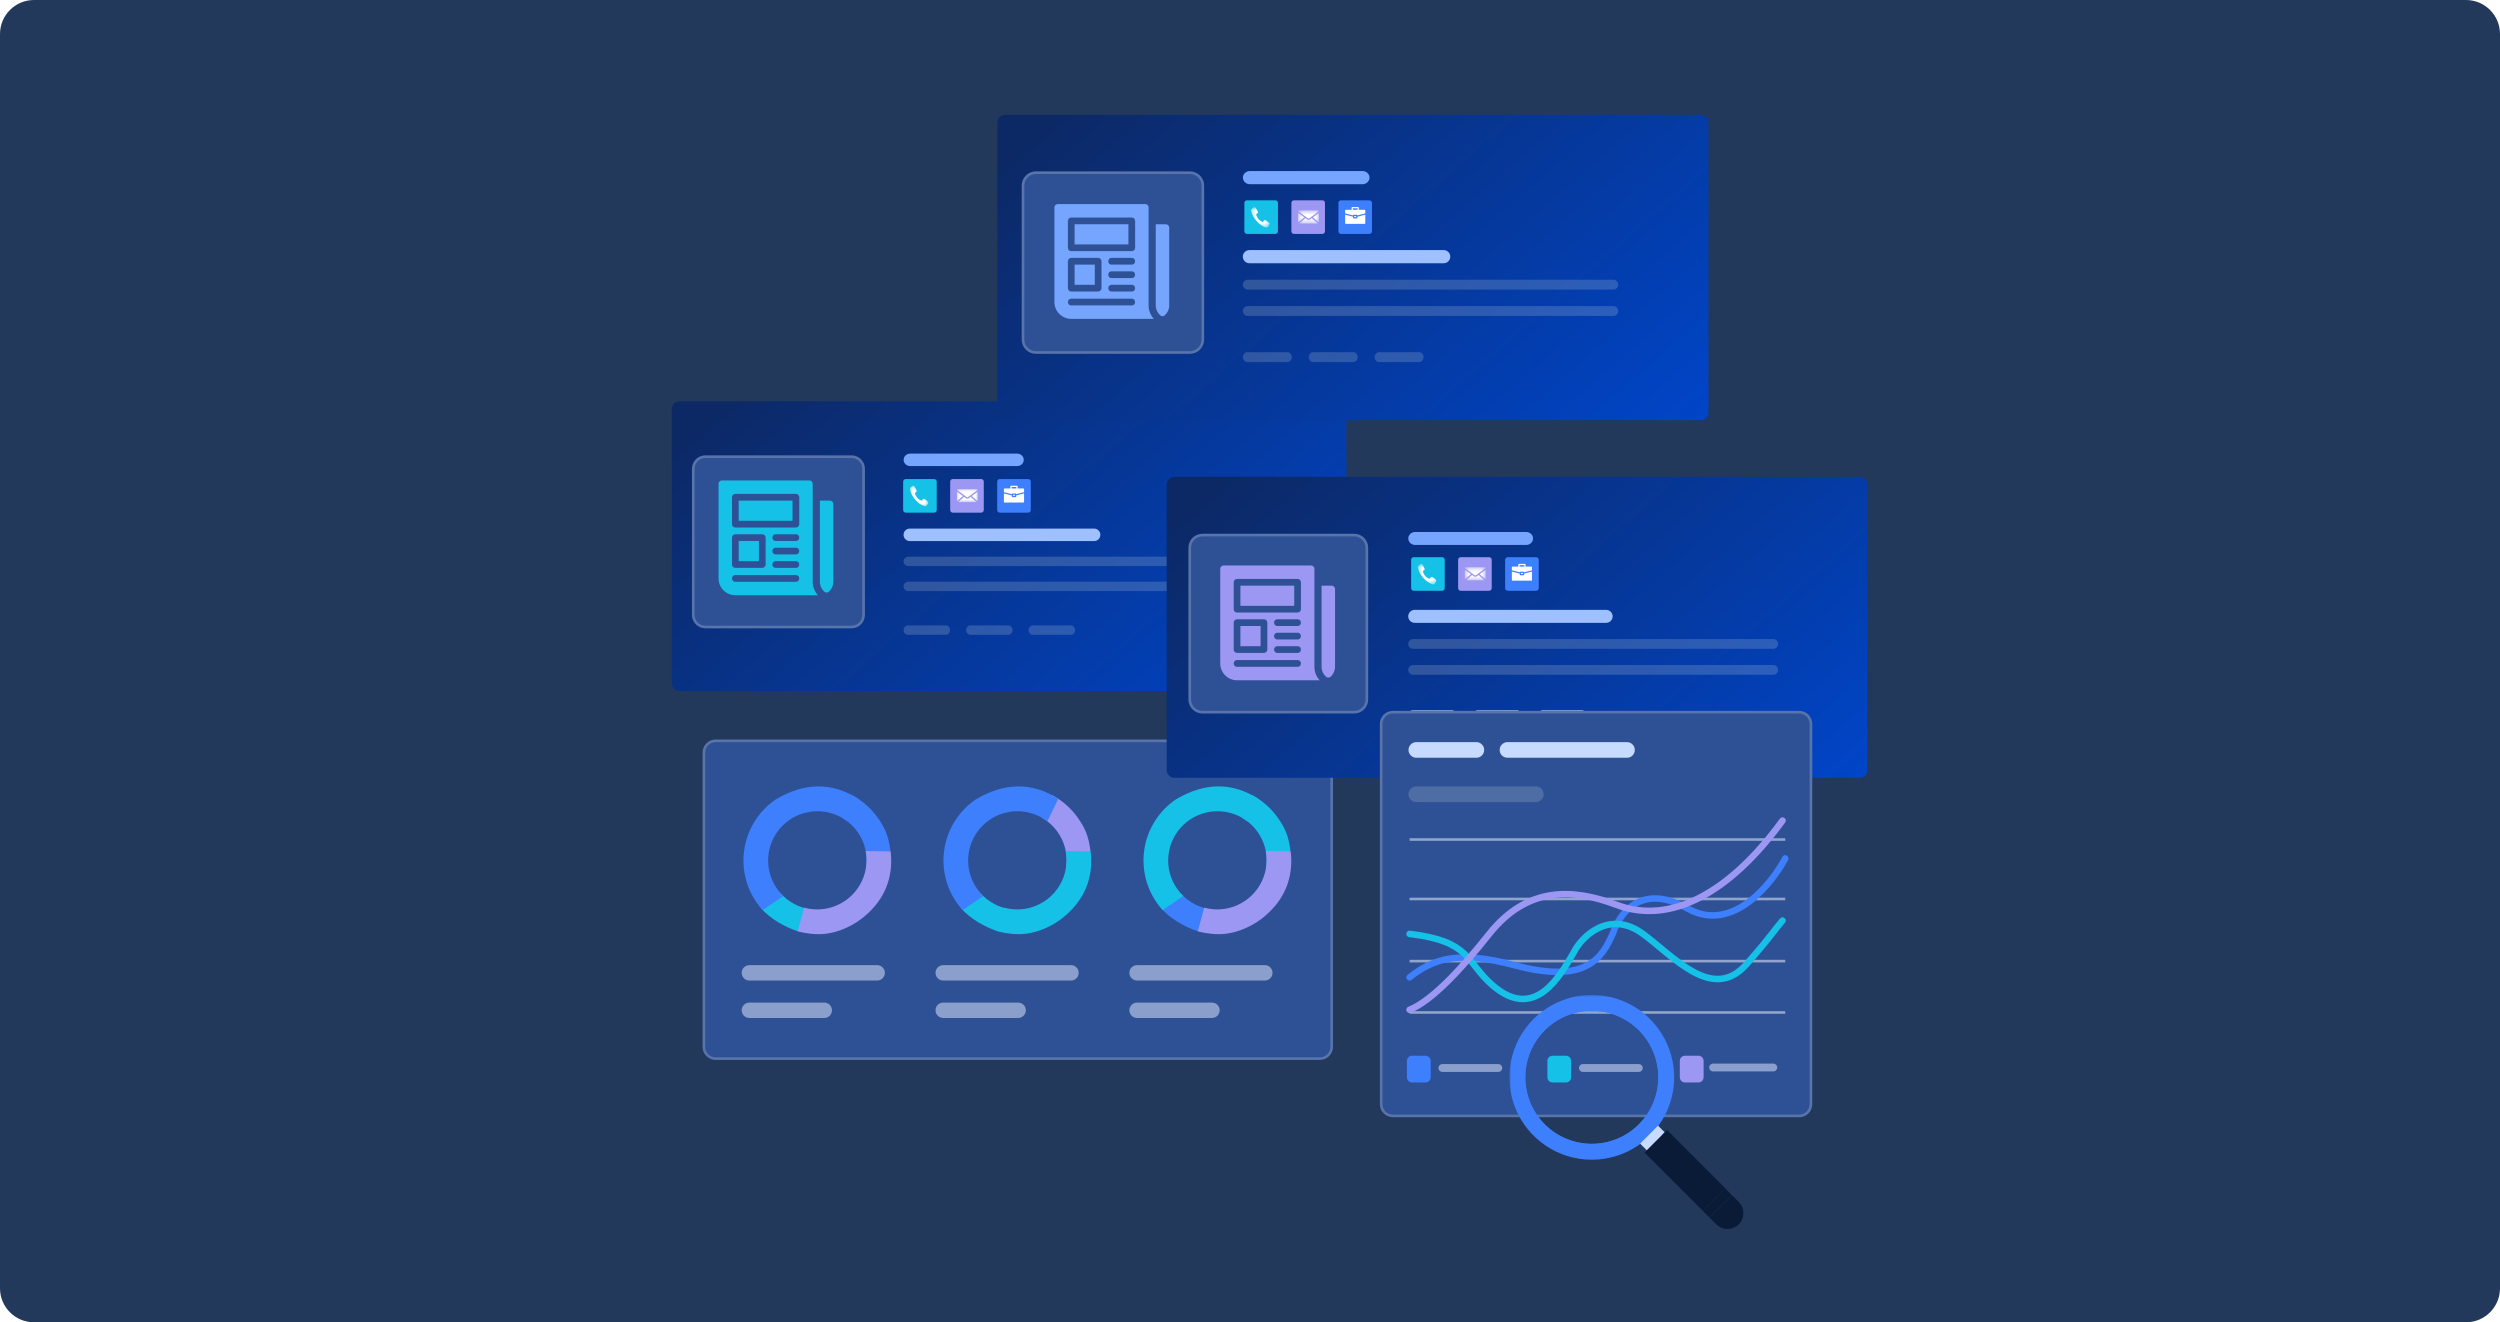 <svg width="588" height="311" viewBox="0 0 588 311" fill="none" xmlns="http://www.w3.org/2000/svg">
<path d="M0 8C0 3.582 3.582 0 8 0H580C584.418 0 588 3.582 588 8V303C588 307.418 584.418 311 580 311H8C3.582 311 0 307.418 0 303V8Z" fill="#22395B"/>
<g filter="url(#filter0_d_7222_17422)">
<path d="M309.865 89.391H154.81C153.81 89.391 153 90.201 153 91.201V155.726C153 156.726 153.81 157.536 154.81 157.536H309.865C310.865 157.536 311.675 156.726 311.675 155.726V91.201C311.675 90.201 310.865 89.391 309.865 89.391Z" fill="url(#paint0_linear_7222_17422)"/>
</g>
<path d="M219.705 112.672H213.031C212.692 112.672 212.418 112.946 212.418 113.285V119.959C212.418 120.297 212.692 120.572 213.031 120.572H219.705C220.044 120.572 220.318 120.297 220.318 119.959V113.285C220.318 112.946 220.044 112.672 219.705 112.672Z" fill="#15C1E6"/>
<path d="M230.772 112.672H224.097C223.759 112.672 223.484 112.946 223.484 113.285V119.959C223.484 120.297 223.759 120.572 224.097 120.572H230.772C231.11 120.572 231.384 120.297 231.384 119.959V113.285C231.384 112.946 231.11 112.672 230.772 112.672Z" fill="#9D97F4"/>
<path d="M241.826 112.672H235.152C234.813 112.672 234.539 112.946 234.539 113.285V119.959C234.539 120.297 234.813 120.572 235.152 120.572H241.826C242.165 120.572 242.439 120.297 242.439 119.959V113.285C242.439 112.946 242.165 112.672 241.826 112.672Z" fill="#3D7FFC"/>
<path d="M237.784 114.252C237.745 114.252 237.707 114.267 237.679 114.293C237.651 114.32 237.636 114.356 237.635 114.394V114.893H236.269C236.264 114.893 236.259 114.893 236.255 114.893C236.218 114.897 236.184 114.913 236.159 114.939C236.135 114.965 236.121 115 236.121 115.035V115.75L237.973 116.229V116.223C237.973 116.145 238.039 116.081 238.121 116.081H238.861C238.943 116.081 239.009 116.145 239.009 116.223V116.229L240.861 115.752V115.035C240.861 114.997 240.845 114.961 240.817 114.934C240.789 114.908 240.752 114.893 240.712 114.893H239.347V114.394C239.346 114.356 239.331 114.32 239.303 114.293C239.275 114.267 239.237 114.252 239.198 114.252H237.784ZM237.932 114.536H239.05V114.893H237.932V114.536ZM236.121 116.046V118.06C236.121 118.098 236.137 118.134 236.165 118.16C236.192 118.187 236.23 118.202 236.269 118.202H240.712C240.752 118.202 240.789 118.187 240.817 118.161C240.845 118.134 240.861 118.098 240.861 118.06V116.047L239.009 116.523V116.775C239.009 116.854 238.943 116.918 238.861 116.918H238.121C238.039 116.918 237.973 116.854 237.973 116.775V116.523L236.121 116.046ZM238.27 116.365C238.283 116.398 238.283 116.434 238.27 116.467V116.634H238.712V116.467C238.699 116.434 238.699 116.398 238.712 116.365H238.27Z" fill="white"/>
<mask id="mask0_7222_17422" style="mask-type:luminance" maskUnits="userSpaceOnUse" x="225" y="115" width="5" height="4">
<path d="M229.964 115.041H225.062V118.104H229.964V115.041Z" fill="white"/>
</mask>
<g mask="url(#mask0_7222_17422)">
<path d="M227.85 117.172C227.756 117.241 227.636 117.279 227.513 117.279C227.389 117.279 227.27 117.241 227.176 117.172L226.751 116.861L225.31 118.105H229.716L228.274 116.861L227.85 117.172Z" fill="white"/>
<path d="M229.965 117.89V115.625L228.544 116.664L229.965 117.89Z" fill="white"/>
<path d="M225.062 115.625V117.89L226.484 116.664L225.062 115.625Z" fill="white"/>
<path d="M229.783 115.041H225.245C225.197 115.041 225.151 115.058 225.117 115.087C225.083 115.116 225.064 115.156 225.062 115.197V115.23L225.159 115.3L227.402 116.941C227.433 116.963 227.473 116.976 227.514 116.976C227.555 116.976 227.593 116.963 227.624 116.941L229.868 115.3L229.965 115.23V115.197C229.965 115.156 229.945 115.116 229.911 115.087C229.877 115.058 229.831 115.041 229.783 115.041Z" fill="white"/>
</g>
<mask id="mask1_7222_17422" style="mask-type:luminance" maskUnits="userSpaceOnUse" x="214" y="114" width="5" height="6">
<path d="M218.354 114.252H214.004V119.078H218.354V114.252Z" fill="white"/>
</mask>
<g mask="url(#mask1_7222_17422)">
<path d="M217.266 117.31C217.449 117.322 218.026 117.721 218.276 117.98C218.316 118.021 218.342 118.075 218.351 118.134C218.36 118.194 218.35 118.255 218.324 118.307C218.244 118.472 218.117 118.726 218.082 118.774C217.947 118.954 217.811 119.111 217.603 119.072C217.568 119.066 217.534 119.059 217.499 119.05C217.464 119.042 217.428 119.032 217.393 119.022C217.357 119.011 217.321 119 217.285 118.988C217.249 118.975 217.212 118.962 217.176 118.948C217.139 118.933 217.102 118.918 217.065 118.902C217.028 118.886 216.99 118.868 216.953 118.851C216.915 118.833 216.878 118.814 216.84 118.794C216.802 118.774 216.764 118.754 216.727 118.733C216.689 118.712 216.651 118.69 216.613 118.667C216.575 118.644 216.537 118.62 216.499 118.596C216.46 118.571 216.422 118.546 216.385 118.521C216.347 118.495 216.309 118.468 216.271 118.441C216.233 118.414 216.196 118.386 216.158 118.358C216.12 118.33 216.082 118.3 216.045 118.271C215.655 117.961 215.295 117.598 214.989 117.185C214.96 117.146 214.931 117.106 214.902 117.066C214.874 117.026 214.846 116.985 214.818 116.945C214.791 116.904 214.764 116.863 214.737 116.822C214.71 116.781 214.685 116.74 214.659 116.699C214.634 116.658 214.609 116.617 214.585 116.575C214.56 116.533 214.536 116.492 214.514 116.45C214.491 116.409 214.468 116.367 214.446 116.325C214.425 116.284 214.403 116.242 214.383 116.2C214.362 116.158 214.343 116.117 214.323 116.075C214.304 116.034 214.286 115.992 214.268 115.95C214.25 115.909 214.233 115.868 214.217 115.826C214.201 115.786 214.185 115.745 214.171 115.704C214.156 115.663 214.142 115.623 214.129 115.582C214.116 115.542 214.104 115.502 214.092 115.461C214.081 115.422 214.07 115.383 214.061 115.343C214.051 115.304 214.042 115.265 214.034 115.226C214.026 115.188 214.019 115.15 214.013 115.112C214.012 115.103 214.01 115.094 214.009 115.085C213.975 114.855 214.116 114.704 214.278 114.554C214.321 114.515 214.551 114.374 214.699 114.285C214.746 114.256 214.801 114.246 214.855 114.255C214.908 114.265 214.957 114.294 214.994 114.338C215.227 114.616 215.587 115.257 215.598 115.459C215.604 115.549 215.591 115.638 215.524 115.689L215.293 115.869L215.274 115.884C215.261 115.894 215.25 115.906 215.24 115.918C215.215 115.95 215.199 115.989 215.194 116.03C215.19 116.072 215.196 116.114 215.213 116.151C215.359 116.473 215.465 116.773 215.69 117.046C215.966 117.38 216.286 117.54 216.642 117.737C216.676 117.756 216.714 117.763 216.751 117.758C216.789 117.752 216.824 117.735 216.852 117.707C216.864 117.696 216.874 117.683 216.883 117.669L216.897 117.648L217.059 117.391C217.105 117.318 217.185 117.304 217.266 117.31Z" fill="white"/>
</g>
<path d="M165.905 107.105H200.271C202.012 107.105 203.424 108.517 203.424 110.259V144.624C203.424 146.366 202.012 147.778 200.271 147.778H165.905C164.163 147.778 162.752 146.366 162.752 144.624V110.259C162.752 108.517 164.163 107.105 165.905 107.105Z" fill="#2E5196"/>
<path d="M165.905 107.411H200.271C201.843 107.411 203.119 108.686 203.119 110.259V144.624C203.119 146.198 201.843 147.473 200.271 147.473H165.905C164.332 147.473 163.057 146.198 163.057 144.624V110.259C163.057 108.686 164.332 107.411 165.905 107.411Z" stroke="white" stroke-opacity="0.2" stroke-width="0.611"/>
<path d="M195.209 117.746H192.836V136.836C192.836 137.756 193.235 138.578 193.865 139.153C194.179 139.44 194.658 139.439 194.972 139.152C195.602 138.577 196 137.755 196 136.836V118.537C196 118.1 195.646 117.746 195.209 117.746Z" fill="#15C1E6"/>
<path d="M178.492 127.238H173.746V131.984H178.492V127.238Z" fill="#15C1E6"/>
<path d="M186.402 117.746H173.746V122.492H186.402V117.746Z" fill="#15C1E6"/>
<path d="M191.148 136.836C191.148 106.362 191.148 121.014 191.148 113.791C191.148 113.354 190.795 113 190.357 113H169.791C169.354 113 169 113.354 169 113.791V136.045C169 138.226 170.774 140 172.955 140H192.383C191.624 139.158 191.148 138.056 191.148 136.836ZM172.164 126.447C172.164 126.01 172.518 125.656 172.955 125.656H179.283C179.72 125.656 180.074 126.01 180.074 126.447V132.775C180.074 133.213 179.72 133.566 179.283 133.566H172.955C172.518 133.566 172.164 133.213 172.164 132.775V126.447ZM187.193 136.836H172.955C171.912 136.836 171.908 135.254 172.955 135.254H187.193C188.236 135.254 188.24 136.836 187.193 136.836ZM187.193 133.566H182.447C181.405 133.566 181.4 131.984 182.447 131.984H187.193C188.236 131.984 188.24 133.566 187.193 133.566ZM187.193 130.402H182.447C181.405 130.402 181.4 128.82 182.447 128.82H187.193C188.236 128.82 188.24 130.402 187.193 130.402ZM187.193 127.238H182.447C181.405 127.238 181.4 125.656 182.447 125.656H187.193C188.236 125.656 188.24 127.238 187.193 127.238ZM187.984 123.283C187.984 123.72 187.631 124.074 187.193 124.074H172.955C172.518 124.074 172.164 123.72 172.164 123.283V116.955C172.164 116.518 172.518 116.164 172.955 116.164H187.193C187.631 116.164 187.984 116.518 187.984 116.955V123.283Z" fill="#15C1E6"/>
<path d="M257.338 124.322H213.985C213.174 124.322 212.516 124.98 212.516 125.792C212.516 126.603 213.174 127.261 213.985 127.261H257.338C258.15 127.261 258.808 126.603 258.808 125.792C258.808 124.98 258.15 124.322 257.338 124.322Z" fill="#9FC0FF"/>
<path d="M212.516 132.038C212.516 131.429 213.009 130.936 213.618 130.936H295.18C295.789 130.936 296.283 131.429 296.283 132.038C296.283 132.646 295.789 133.14 295.18 133.14H213.618C213.009 133.14 212.516 132.646 212.516 132.038Z" fill="#D2DCE4" fill-opacity="0.2"/>
<path d="M212.516 137.917C212.516 137.308 213.009 136.814 213.618 136.814H295.18C295.789 136.814 296.283 137.308 296.283 137.917C296.283 138.525 295.789 139.019 295.18 139.019H213.618C213.009 139.019 212.516 138.525 212.516 137.917Z" fill="#D2DCE4" fill-opacity="0.2"/>
<path d="M222.451 147.1H213.527C212.977 147.1 212.531 147.593 212.531 148.202C212.531 148.811 212.977 149.304 213.527 149.304H222.451C223.001 149.304 223.447 148.811 223.447 148.202C223.447 147.593 223.001 147.1 222.451 147.1Z" fill="#D2DCE4" fill-opacity="0.2"/>
<path d="M237.158 147.1H228.234C227.684 147.1 227.238 147.593 227.238 148.202C227.238 148.811 227.684 149.304 228.234 149.304H237.158C237.708 149.304 238.154 148.811 238.154 148.202C238.154 147.593 237.708 147.1 237.158 147.1Z" fill="#D2DCE4" fill-opacity="0.2"/>
<path d="M251.849 147.1H242.925C242.375 147.1 241.93 147.593 241.93 148.202C241.93 148.811 242.375 149.304 242.925 149.304H251.849C252.399 149.304 252.845 148.811 252.845 148.202C252.845 147.593 252.399 147.1 251.849 147.1Z" fill="#D2DCE4" fill-opacity="0.2"/>
<path d="M239.222 106.686H214.096C213.232 106.686 212.531 107.344 212.531 108.155C212.531 108.967 213.232 109.625 214.096 109.625H239.222C240.086 109.625 240.787 108.967 240.787 108.155C240.787 107.344 240.086 106.686 239.222 106.686Z" fill="#76A5FF"/>
<g filter="url(#filter1_d_7222_17422)">
<path d="M395.02 22H231.388C230.389 22 229.578 22.81 229.578 23.81V92.019C229.578 93.019 230.389 93.829 231.388 93.829H395.02C396.02 93.829 396.83 93.019 396.83 92.019V23.81C396.83 22.81 396.02 22 395.02 22Z" fill="url(#paint1_linear_7222_17422)"/>
</g>
<path d="M243.648 40.307H279.871C281.716 40.307 283.212 41.802 283.212 43.647V79.87C283.212 81.715 281.716 83.211 279.871 83.211H243.648C241.803 83.211 240.307 81.715 240.307 79.87V43.647C240.307 41.802 241.803 40.307 243.648 40.307Z" fill="#2E5196"/>
<path d="M243.648 40.612H279.871C281.547 40.612 282.906 41.971 282.906 43.647V79.87C282.906 81.547 281.547 82.906 279.871 82.906H243.648C241.971 82.906 240.612 81.547 240.612 79.87V43.647C240.612 41.971 241.971 40.612 243.648 40.612Z" stroke="white" stroke-opacity="0.2" stroke-width="0.611"/>
<path d="M257.492 62.238H252.746V66.984H257.492V62.238Z" fill="#76A5FF"/>
<path d="M274.209 52.746H271.836V71.836C271.836 72.756 272.235 73.578 272.865 74.153C273.179 74.44 273.658 74.439 273.972 74.153C274.602 73.577 275 72.755 275 71.836V53.537C275 53.1 274.646 52.746 274.209 52.746Z" fill="#76A5FF"/>
<path d="M265.402 52.746H252.746V57.492H265.402V52.746Z" fill="#76A5FF"/>
<path d="M270.148 71.836C270.148 41.362 270.148 56.014 270.148 48.791C270.148 48.354 269.795 48 269.357 48H248.791C248.354 48 248 48.354 248 48.791V71.045C248 73.226 249.774 75 251.955 75H271.383C270.624 74.158 270.148 73.056 270.148 71.836ZM251.164 61.447C251.164 61.01 251.518 60.656 251.955 60.656H258.283C258.72 60.656 259.074 61.01 259.074 61.447V67.775C259.074 68.213 258.72 68.566 258.283 68.566H251.955C251.518 68.566 251.164 68.213 251.164 67.775V61.447ZM266.193 71.836H251.955C250.912 71.836 250.908 70.254 251.955 70.254H266.193C267.236 70.254 267.24 71.836 266.193 71.836ZM266.193 68.566H261.447C260.405 68.566 260.4 66.984 261.447 66.984H266.193C267.236 66.984 267.24 68.566 266.193 68.566ZM266.193 65.402H261.447C260.405 65.402 260.4 63.82 261.447 63.82H266.193C267.236 63.82 267.24 65.402 266.193 65.402ZM266.193 62.238H261.447C260.405 62.238 260.4 60.656 261.447 60.656H266.193C267.236 60.656 267.24 62.238 266.193 62.238ZM266.984 58.283C266.984 58.72 266.631 59.074 266.193 59.074H251.955C251.518 59.074 251.164 58.72 251.164 58.283V51.955C251.164 51.518 251.518 51.164 251.955 51.164H266.193C266.631 51.164 266.984 51.518 266.984 51.955V58.283Z" fill="#76A5FF"/>
<path d="M339.558 58.82H293.862C293.006 58.82 292.312 59.514 292.312 60.369V60.369C292.312 61.225 293.006 61.918 293.862 61.918H339.558C340.413 61.918 341.107 61.225 341.107 60.369C341.107 59.514 340.413 58.82 339.558 58.82Z" fill="#9FC0FF"/>
<path d="M292.312 66.953C292.312 66.311 292.833 65.791 293.474 65.791H379.447C380.088 65.791 380.607 66.311 380.607 66.953C380.607 67.594 380.088 68.115 379.447 68.115H293.474C292.833 68.115 292.312 67.594 292.312 66.953Z" fill="#D2DCE4" fill-opacity="0.2"/>
<path d="M292.312 73.148C292.312 72.507 292.833 71.986 293.474 71.986H379.447C380.088 71.986 380.607 72.507 380.607 73.148C380.607 73.79 380.088 74.31 379.447 74.31H293.474C292.833 74.31 292.312 73.79 292.312 73.148Z" fill="#D2DCE4" fill-opacity="0.2"/>
<path d="M302.784 82.83L293.377 82.831C292.798 82.831 292.328 83.351 292.328 83.992C292.328 84.634 292.798 85.154 293.377 85.154L302.784 85.154C303.364 85.154 303.833 84.633 303.833 83.992C303.833 83.35 303.364 82.83 302.784 82.83Z" fill="#D2DCE4" fill-opacity="0.2"/>
<path d="M318.284 82.83L308.877 82.831C308.298 82.831 307.828 83.351 307.828 83.992C307.828 84.634 308.298 85.154 308.877 85.154L318.284 85.154C318.864 85.154 319.333 84.633 319.333 83.992C319.333 83.35 318.864 82.83 318.284 82.83Z" fill="#D2DCE4" fill-opacity="0.2"/>
<path d="M333.768 82.83L324.362 82.831C323.782 82.831 323.312 83.351 323.312 83.992C323.312 84.634 323.782 85.154 324.362 85.154L333.768 85.154C334.348 85.154 334.818 84.633 334.818 83.992C334.818 83.35 334.348 82.83 333.768 82.83Z" fill="#D2DCE4" fill-opacity="0.2"/>
<path d="M320.462 40.23H293.977C293.066 40.23 292.328 40.924 292.328 41.779C292.328 42.635 293.066 43.328 293.977 43.328H320.462C321.372 43.328 322.111 42.635 322.111 41.779C322.111 40.924 321.372 40.23 320.462 40.23Z" fill="#76A5FF"/>
<path d="M310.447 173.936H168.313C166.621 173.936 165.25 175.307 165.25 176.999V246.227C165.25 247.919 166.621 249.291 168.313 249.291H310.447C312.139 249.291 313.51 247.919 313.51 246.227V176.999C313.51 175.307 312.139 173.936 310.447 173.936Z" fill="#2E5196"/>
<path d="M168.313 174.241H310.447C311.97 174.241 313.205 175.476 313.205 176.999V246.227C313.205 247.751 311.97 248.985 310.447 248.985H168.313C166.79 248.985 165.555 247.751 165.555 246.227V176.999C165.555 175.476 166.79 174.241 168.313 174.241Z" stroke="white" stroke-opacity="0.2" stroke-width="0.611"/>
<path d="M206.614 192.568C205.003 190.206 202.833 188.277 200.297 186.953C200.377 187.965 200.218 188.982 199.831 189.921C199.444 190.86 198.841 191.695 198.07 192.357C200.053 193.511 201.648 195.226 202.656 197.285C203.663 199.344 204.037 201.655 203.731 203.926C204.053 203.779 204.394 203.675 204.744 203.615L205.428 203.582C205.695 203.198 205.957 202.803 206.202 202.403C206.359 202.054 206.545 201.719 206.758 201.402C206.825 201.263 206.892 201.13 206.953 200.996C207.476 199.885 208.495 200.718 209.447 200.268C208.996 196.326 207.911 194.458 206.614 192.568Z" fill="#3D7FFC"/>
<path d="M190.073 217.528H190.223C190.151 217.172 190.073 216.822 189.973 216.466C189.934 216.316 189.884 216.166 189.845 216.016V215.977L189.444 214.709C189.333 214.35 189.291 213.972 189.321 213.597C187.124 213.022 185.145 211.811 183.633 210.117C182.631 211.168 181.497 212.085 180.26 212.847C179.838 213.123 179.381 213.344 178.902 213.503C181.012 216.049 184.713 218.084 187.679 219.062C188.531 218.223 188.815 217.528 190.073 217.528Z" fill="#15C1E6"/>
<path d="M184.221 210.741C183.65 210.194 183.137 209.588 182.69 208.935C181.132 206.662 180.436 203.909 180.726 201.17C181.016 198.431 182.273 195.884 184.273 193.987C186.272 192.091 188.883 190.967 191.637 190.819C194.39 190.671 197.106 191.508 199.298 193.179L201.864 187.892C195.742 183.923 189.186 184 182.423 188.048C178.617 190.654 176.003 194.663 175.155 199.194C174.308 203.725 175.297 208.406 177.904 212.209C178.349 212.859 178.838 213.478 179.368 214.061L184.221 210.741Z" fill="#3D7FFC"/>
<path d="M188.007 218.846L189.354 213.854C191.212 214.313 193.155 214.317 195.018 213.865C196.98 213.389 198.79 212.423 200.275 211.056C201.761 209.689 202.874 207.967 203.509 206.052C204.106 204.256 204.264 202.345 203.973 200.478L209.209 200.562C209.788 206.488 207.74 211.402 203.171 215.259C201.504 216.667 199.598 217.765 197.544 218.502C194.501 219.589 191.871 219.715 188.007 218.846Z" fill="#9D97F4" stroke="#9D97F4" stroke-width="0.613"/>
<path d="M206.305 226.998H176.255C175.253 226.998 174.441 227.81 174.441 228.811C174.441 229.813 175.253 230.625 176.255 230.625H206.305C207.307 230.625 208.118 229.813 208.118 228.811C208.118 227.81 207.307 226.998 206.305 226.998Z" fill="#E7EEFF" fill-opacity="0.5"/>
<path d="M193.87 235.807H176.255C175.253 235.807 174.441 236.619 174.441 237.62C174.441 238.622 175.253 239.433 176.255 239.433H193.87C194.872 239.433 195.684 238.622 195.684 237.62C195.684 236.619 194.872 235.807 193.87 235.807Z" fill="#E7EEFF" fill-opacity="0.5"/>
<path d="M253.657 192.566C252.045 190.204 249.876 188.275 247.34 186.951C247.42 187.963 247.261 188.98 246.874 189.919C246.487 190.858 245.884 191.693 245.113 192.355C247.096 193.509 248.691 195.224 249.699 197.283C250.706 199.342 251.08 201.653 250.774 203.924C251.096 203.777 251.437 203.673 251.787 203.613L252.471 203.58C252.738 203.196 253 202.801 253.245 202.401C253.402 202.052 253.588 201.718 253.801 201.4C253.868 201.261 253.935 201.128 253.996 200.994C254.519 199.883 255.538 200.716 256.49 200.266C256.039 196.324 254.953 194.456 253.657 192.566Z" fill="#9D97F4"/>
<path d="M237.116 217.528H237.266C237.194 217.172 237.116 216.822 237.016 216.466C236.977 216.316 236.926 216.166 236.888 216.016V215.977L236.487 214.709C236.376 214.35 236.334 213.972 236.364 213.597C234.167 213.022 232.188 211.811 230.676 210.117C229.674 211.168 228.54 212.085 227.303 212.847C226.881 213.123 226.424 213.344 225.945 213.503C228.055 216.049 231.756 218.084 234.722 219.062C235.574 218.223 235.858 217.528 237.116 217.528Z" fill="#15C1E6"/>
<path d="M231.264 210.74C230.693 210.192 230.18 209.586 229.733 208.933C228.175 206.66 227.479 203.907 227.769 201.168C228.059 198.429 229.316 195.882 231.316 193.985C233.315 192.089 235.926 190.965 238.68 190.817C241.433 190.669 244.149 191.506 246.341 193.177L248.907 187.89C242.785 183.921 236.228 183.998 229.466 188.046C225.66 190.652 223.046 194.661 222.198 199.192C221.351 203.723 222.34 208.404 224.947 212.207C225.392 212.857 225.881 213.476 226.411 214.059L231.264 210.74Z" fill="#3D7FFC"/>
<path d="M235.055 218.845L236.402 213.852C238.26 214.311 240.203 214.315 242.066 213.863C244.028 213.388 245.837 212.421 247.323 211.054C248.808 209.687 249.921 207.965 250.557 206.05C251.154 204.254 251.312 202.343 251.021 200.476L256.257 200.56C256.835 206.486 254.788 211.4 250.219 215.258C248.552 216.665 246.646 217.763 244.592 218.5C241.549 219.587 238.919 219.713 235.055 218.845Z" fill="#15C1E6" stroke="#15C1E6" stroke-width="0.613"/>
<path d="M251.899 226.998H221.849C220.847 226.998 220.035 227.81 220.035 228.811C220.035 229.813 220.847 230.625 221.849 230.625H251.899C252.9 230.625 253.712 229.813 253.712 228.811C253.712 227.81 252.9 226.998 251.899 226.998Z" fill="#E7EEFF" fill-opacity="0.5"/>
<path d="M239.464 235.805H221.849C220.847 235.805 220.035 236.617 220.035 237.618C220.035 238.62 220.847 239.431 221.849 239.431H239.464C240.466 239.431 241.278 238.62 241.278 237.618C241.278 236.617 240.466 235.805 239.464 235.805Z" fill="#E7EEFF" fill-opacity="0.5"/>
<path d="M300.704 192.566C299.092 190.204 296.923 188.275 294.386 186.951C294.467 187.963 294.307 188.98 293.921 189.919C293.534 190.858 292.931 191.693 292.16 192.355C294.143 193.509 295.738 195.224 296.746 197.283C297.753 199.342 298.127 201.653 297.821 203.924C298.143 203.777 298.484 203.673 298.833 203.613L299.518 203.58C299.785 203.196 300.047 202.801 300.292 202.401C300.449 202.052 300.635 201.718 300.848 201.4C300.915 201.261 300.982 201.128 301.043 200.994C301.566 199.883 302.585 200.716 303.536 200.266C303.086 196.324 302 194.456 300.704 192.566Z" fill="#15C1E6"/>
<path d="M284.167 217.528H284.317C284.244 217.172 284.167 216.822 284.066 216.466C284.027 216.316 283.977 216.166 283.938 216.016V215.977L283.538 214.709C283.426 214.35 283.385 213.972 283.415 213.597C281.218 213.022 279.239 211.811 277.727 210.117C276.725 211.168 275.591 212.085 274.354 212.847C273.932 213.123 273.475 213.344 272.996 213.503C275.106 216.049 278.807 218.084 281.773 219.062C282.625 218.223 282.909 217.528 284.167 217.528Z" fill="#3D7FFC"/>
<path d="M278.315 210.74C277.743 210.192 277.23 209.586 276.784 208.933C275.226 206.66 274.529 203.907 274.819 201.168C275.109 198.429 276.367 195.882 278.367 193.985C280.366 192.089 282.977 190.965 285.73 190.817C288.484 190.669 291.2 191.506 293.392 193.177L295.958 187.89C289.836 183.921 283.279 183.998 276.517 188.046C272.711 190.652 270.097 194.661 269.249 199.192C268.402 203.723 269.39 208.404 271.998 212.207C272.442 212.857 272.931 213.476 273.461 214.059L278.315 210.74Z" fill="#15C1E6"/>
<path d="M282.102 218.845L283.449 213.852C285.307 214.311 287.25 214.315 289.113 213.863C291.075 213.387 292.884 212.421 294.37 211.054C295.855 209.687 296.968 207.965 297.604 206.05C298.2 204.254 298.358 202.343 298.067 200.476L303.304 200.56C303.882 206.486 301.835 211.4 297.266 215.258C295.599 216.665 293.693 217.763 291.639 218.5C288.596 219.587 285.966 219.713 282.102 218.845Z" fill="#9D97F4" stroke="#9D97F4" stroke-width="0.613"/>
<path d="M297.489 226.998H267.438C266.437 226.998 265.625 227.81 265.625 228.811C265.625 229.813 266.437 230.625 267.438 230.625H297.489C298.49 230.625 299.302 229.813 299.302 228.811C299.302 227.81 298.49 226.998 297.489 226.998Z" fill="#E7EEFF" fill-opacity="0.5"/>
<path d="M285.054 235.805H267.438C266.437 235.805 265.625 236.617 265.625 237.618C265.625 238.62 266.437 239.431 267.438 239.431H285.054C286.056 239.431 286.867 238.62 286.867 237.618C286.867 236.617 286.056 235.805 285.054 235.805Z" fill="#E7EEFF" fill-opacity="0.5"/>
<g filter="url(#filter2_d_7222_17422)">
<path d="M432.393 107.158H271.212C270.213 107.158 269.402 107.969 269.402 108.968V176.125C269.402 177.124 270.213 177.935 271.212 177.935H432.393C433.393 177.935 434.203 177.124 434.203 176.125V108.968C434.203 107.969 433.393 107.158 432.393 107.158Z" fill="url(#paint2_linear_7222_17422)"/>
</g>
<path d="M282.812 125.543H318.505C320.32 125.543 321.792 127.014 321.792 128.83V164.522C321.792 166.338 320.32 167.809 318.505 167.809H282.812C280.997 167.809 279.525 166.338 279.525 164.522V128.83C279.525 127.014 280.997 125.543 282.812 125.543Z" fill="#2E5196"/>
<path d="M282.812 125.848H318.505C320.152 125.848 321.487 127.183 321.487 128.83V164.522C321.487 166.169 320.152 167.504 318.505 167.504H282.812C281.166 167.504 279.831 166.169 279.831 164.522V128.83C279.831 127.183 281.166 125.848 282.812 125.848Z" stroke="white" stroke-opacity="0.2" stroke-width="0.611"/>
<path d="M313.209 137.746H310.836V156.836C310.836 157.756 311.235 158.578 311.865 159.153C312.179 159.44 312.658 159.439 312.972 159.152C313.602 158.577 314 157.755 314 156.836V138.537C314 138.1 313.646 137.746 313.209 137.746Z" fill="#9D97F4"/>
<path d="M296.492 147.238H291.746V151.984H296.492V147.238Z" fill="#9D97F4"/>
<path d="M304.402 137.746H291.746V142.492H304.402V137.746Z" fill="#9D97F4"/>
<path d="M309.148 156.836C309.148 126.362 309.148 141.014 309.148 133.791C309.148 133.354 308.795 133 308.357 133H287.791C287.354 133 287 133.354 287 133.791V156.045C287 158.226 288.774 160 290.955 160H310.383C309.624 159.158 309.148 158.056 309.148 156.836ZM290.164 146.447C290.164 146.01 290.518 145.656 290.955 145.656H297.283C297.72 145.656 298.074 146.01 298.074 146.447V152.775C298.074 153.213 297.72 153.566 297.283 153.566H290.955C290.518 153.566 290.164 153.213 290.164 152.775V146.447ZM305.193 156.836H290.955C289.912 156.836 289.908 155.254 290.955 155.254H305.193C306.236 155.254 306.24 156.836 305.193 156.836ZM305.193 153.566H300.447C299.405 153.566 299.4 151.984 300.447 151.984H305.193C306.236 151.984 306.24 153.566 305.193 153.566ZM305.193 150.402H300.447C299.405 150.402 299.4 148.82 300.447 148.82H305.193C306.236 148.82 306.24 150.402 305.193 150.402ZM305.193 147.238H300.447C299.405 147.238 299.4 145.656 300.447 145.656H305.193C306.236 145.656 306.24 147.238 305.193 147.238ZM305.984 143.283C305.984 143.72 305.631 144.074 305.193 144.074H290.955C290.518 144.074 290.164 143.72 290.164 143.283V136.955C290.164 136.518 290.518 136.164 290.955 136.164H305.193C305.631 136.164 305.984 136.518 305.984 136.955V143.283Z" fill="#9D97F4"/>
<path d="M377.768 143.438H332.741C331.898 143.438 331.215 144.122 331.215 144.965C331.215 145.808 331.898 146.491 332.741 146.491H377.768C378.611 146.491 379.294 145.808 379.294 144.965C379.294 144.122 378.611 143.438 377.768 143.438Z" fill="#9FC0FF"/>
<path d="M331.215 151.451C331.215 150.819 331.727 150.307 332.36 150.307H417.071C417.703 150.307 418.216 150.819 418.216 151.451C418.216 152.084 417.703 152.596 417.071 152.596H332.36C331.727 152.596 331.215 152.084 331.215 151.451Z" fill="#D2DCE4" fill-opacity="0.2"/>
<path d="M331.215 157.557C331.215 156.925 331.727 156.412 332.36 156.412H417.071C417.703 156.412 418.216 156.925 418.216 157.557C418.216 158.189 417.703 158.702 417.071 158.702H332.36C331.727 158.702 331.215 158.189 331.215 157.557Z" fill="#D2DCE4" fill-opacity="0.2"/>
<path d="M341.533 167.098H332.264C331.693 167.098 331.23 167.611 331.23 168.243C331.23 168.875 331.693 169.388 332.264 169.388L341.533 169.387C342.104 169.387 342.567 168.875 342.567 168.242C342.567 167.61 342.104 167.098 341.533 167.098Z" fill="#E7EEFF"/>
<path d="M356.811 167.098H347.542C346.971 167.098 346.508 167.611 346.508 168.243C346.508 168.875 346.971 169.388 347.542 169.388L356.811 169.387C357.382 169.387 357.845 168.875 357.845 168.242C357.845 167.61 357.382 167.098 356.811 167.098Z" fill="#E7EEFF"/>
<path d="M372.068 167.098H362.8C362.229 167.098 361.766 167.611 361.766 168.243C361.766 168.875 362.229 169.388 362.8 169.388L372.068 169.387C372.639 169.387 373.102 168.875 373.102 168.242C373.102 167.61 372.639 167.098 372.068 167.098Z" fill="#E7EEFF"/>
<path d="M358.952 125.123H332.855C331.958 125.123 331.23 125.806 331.23 126.649C331.23 127.492 331.958 128.176 332.855 128.176H358.952C359.849 128.176 360.577 127.492 360.577 126.649C360.577 125.806 359.849 125.123 358.952 125.123Z" fill="#76A5FF"/>
<path d="M339.186 131.049H332.511C332.173 131.049 331.898 131.323 331.898 131.661V138.336C331.898 138.674 332.173 138.949 332.511 138.949H339.186C339.524 138.949 339.798 138.674 339.798 138.336V131.661C339.798 131.323 339.524 131.049 339.186 131.049Z" fill="#15C1E6"/>
<path d="M350.24 131.049H343.566C343.227 131.049 342.953 131.323 342.953 131.661V138.336C342.953 138.674 343.227 138.949 343.566 138.949H350.24C350.579 138.949 350.853 138.674 350.853 138.336V131.661C350.853 131.323 350.579 131.049 350.24 131.049Z" fill="#9D97F4"/>
<path d="M361.299 131.049H354.624C354.286 131.049 354.012 131.323 354.012 131.661V138.336C354.012 138.674 354.286 138.949 354.624 138.949H361.299C361.637 138.949 361.912 138.674 361.912 138.336V131.661C361.912 131.323 361.637 131.049 361.299 131.049Z" fill="#3D7FFC"/>
<path d="M357.253 132.629C357.214 132.629 357.176 132.644 357.148 132.67C357.12 132.697 357.104 132.733 357.104 132.771V133.27H355.738C355.733 133.27 355.728 133.27 355.724 133.27C355.687 133.274 355.653 133.29 355.628 133.316C355.603 133.342 355.59 133.377 355.59 133.412V134.127L357.442 134.606V134.6C357.442 134.522 357.508 134.458 357.59 134.457H358.33C358.412 134.458 358.478 134.522 358.477 134.6V134.606L360.33 134.129V133.412C360.33 133.374 360.314 133.338 360.286 133.311C360.258 133.285 360.22 133.27 360.181 133.27H358.815V132.771C358.815 132.733 358.8 132.697 358.772 132.67C358.744 132.644 358.706 132.629 358.667 132.629H357.253ZM357.4 132.913H358.519V133.27H357.4V132.913ZM355.59 134.423V136.437C355.59 136.475 355.606 136.511 355.633 136.537C355.661 136.564 355.699 136.579 355.738 136.579H360.181C360.22 136.579 360.258 136.564 360.286 136.538C360.314 136.511 360.33 136.475 360.33 136.437V134.424L358.477 134.9V135.152C358.478 135.231 358.412 135.295 358.33 135.295H357.59C357.508 135.295 357.442 135.231 357.442 135.152V134.9L355.59 134.423ZM357.738 134.742C357.752 134.775 357.752 134.811 357.738 134.844V135.01H358.181V134.844C358.168 134.811 358.168 134.775 358.181 134.742H357.738Z" fill="white"/>
<mask id="mask2_7222_17422" style="mask-type:luminance" maskUnits="userSpaceOnUse" x="344" y="133" width="6" height="4">
<path d="M349.432 133.42H344.531V136.483H349.432V133.42Z" fill="white"/>
</mask>
<g mask="url(#mask2_7222_17422)">
<path d="M347.322 135.551C347.228 135.62 347.108 135.658 346.984 135.658C346.861 135.658 346.741 135.62 346.647 135.551L346.223 135.24L344.781 136.484H349.187L347.746 135.24L347.322 135.551Z" fill="white"/>
<path d="M349.429 136.269V134.004L348.008 135.043L349.429 136.269Z" fill="white"/>
<path d="M344.531 134.004V136.269L345.952 135.043L344.531 134.004Z" fill="white"/>
<path d="M349.251 133.42H344.713C344.665 133.42 344.618 133.436 344.584 133.466C344.55 133.495 344.531 133.535 344.531 133.576V133.609L344.627 133.679L346.871 135.319C346.902 135.342 346.941 135.355 346.982 135.355C347.022 135.355 347.062 135.342 347.093 135.319L349.337 133.679L349.432 133.609V133.576C349.432 133.535 349.413 133.495 349.379 133.466C349.345 133.436 349.299 133.42 349.251 133.42Z" fill="white"/>
</g>
<mask id="mask3_7222_17422" style="mask-type:luminance" maskUnits="userSpaceOnUse" x="333" y="132" width="5" height="6">
<path d="M337.827 132.631H333.477V137.457H337.827V132.631Z" fill="white"/>
</mask>
<g mask="url(#mask3_7222_17422)">
<path d="M336.739 135.688C336.921 135.701 337.498 136.1 337.749 136.359C337.789 136.4 337.815 136.454 337.824 136.513C337.832 136.573 337.823 136.634 337.797 136.686C337.716 136.851 337.59 137.105 337.555 137.153C337.419 137.333 337.283 137.49 337.076 137.451C337.041 137.445 337.006 137.438 336.972 137.429C336.936 137.421 336.901 137.411 336.866 137.401C336.83 137.39 336.794 137.379 336.758 137.367C336.721 137.354 336.685 137.341 336.649 137.327C336.611 137.312 336.574 137.297 336.538 137.281C336.5 137.264 336.463 137.247 336.426 137.23C336.388 137.211 336.35 137.193 336.313 137.173C336.275 137.153 336.237 137.133 336.2 137.112C336.161 137.09 336.123 137.068 336.086 137.046C336.047 137.023 336.009 136.999 335.972 136.975C335.933 136.95 335.895 136.925 335.857 136.9C335.819 136.874 335.781 136.847 335.744 136.82C335.706 136.793 335.668 136.765 335.63 136.737C335.592 136.708 335.555 136.679 335.518 136.65C335.128 136.34 334.768 135.977 334.462 135.564C334.432 135.525 334.403 135.485 334.375 135.445C334.346 135.405 334.318 135.364 334.291 135.324C334.263 135.283 334.236 135.242 334.21 135.201C334.183 135.16 334.157 135.119 334.132 135.078C334.107 135.037 334.082 134.996 334.057 134.954C334.033 134.912 334.009 134.87 333.986 134.829C333.963 134.788 333.941 134.746 333.919 134.704C333.897 134.662 333.876 134.621 333.855 134.579C333.835 134.537 333.815 134.496 333.796 134.454C333.777 134.412 333.758 134.371 333.741 134.329C333.723 134.288 333.706 134.247 333.69 134.205C333.674 134.165 333.658 134.124 333.643 134.082C333.629 134.042 333.615 134.002 333.602 133.961C333.589 133.921 333.576 133.881 333.565 133.84C333.554 133.801 333.543 133.762 333.533 133.722C333.524 133.683 333.515 133.644 333.507 133.605C333.499 133.567 333.492 133.529 333.486 133.491C333.485 133.482 333.483 133.473 333.482 133.464C333.447 133.234 333.588 133.083 333.751 132.933C333.794 132.894 334.023 132.753 334.171 132.664C334.219 132.635 334.274 132.625 334.327 132.634C334.381 132.644 334.43 132.673 334.467 132.717C334.7 132.995 335.059 133.636 335.071 133.838C335.076 133.928 335.063 134.017 334.997 134.068L334.766 134.248L334.747 134.263C334.734 134.273 334.723 134.284 334.712 134.297C334.688 134.329 334.672 134.368 334.667 134.409C334.662 134.451 334.669 134.493 334.685 134.53C334.831 134.852 334.937 135.152 335.162 135.424C335.439 135.759 335.759 135.919 336.115 136.116C336.149 136.135 336.187 136.142 336.224 136.136C336.261 136.131 336.296 136.114 336.325 136.086C336.336 136.075 336.347 136.062 336.356 136.048L336.369 136.027L336.531 135.77C336.577 135.697 336.658 135.682 336.739 135.688Z" fill="white"/>
</g>
<path d="M324.543 170.26C324.543 168.569 325.914 167.197 327.606 167.197H423.179C424.87 167.197 426.242 168.569 426.242 170.26V259.706C426.242 261.398 424.87 262.77 423.179 262.77H327.606C325.914 262.77 324.543 261.398 324.543 259.706V170.26Z" fill="#2E5196"/>
<path d="M324.848 170.26C324.848 168.738 326.083 167.503 327.606 167.503H423.179C424.701 167.503 425.937 168.738 425.937 170.26V259.706C425.937 261.23 424.701 262.465 423.179 262.465H327.606C326.083 262.465 324.848 261.23 324.848 259.706V170.26Z" stroke="white" stroke-opacity="0.2" stroke-width="0.611"/>
<path d="M331.535 197.455H419.886" stroke="#F5F8FF" stroke-opacity="0.5" stroke-width="0.613"/>
<path d="M331.535 211.439H419.886" stroke="#F5F8FF" stroke-opacity="0.5" stroke-width="0.613"/>
<path d="M331.535 226.057H419.886" stroke="#F5F8FF" stroke-opacity="0.5" stroke-width="0.613"/>
<path d="M331.535 238.133H419.886" stroke="#F5F8FF" stroke-opacity="0.5" stroke-width="0.613"/>
<path d="M333.119 176.387H347.241" stroke="#C6DBFF" stroke-width="3.676" stroke-linecap="round"/>
<path d="M354.561 176.387H382.666" stroke="#C6DBFF" stroke-width="3.676" stroke-linecap="round"/>
<path d="M333.119 186.801H361.224" stroke="#D2DCE4" stroke-opacity="0.2" stroke-width="3.676" stroke-linecap="round"/>
<path d="M331.535 229.87C337.211 225.4 343.076 223.506 356.319 227.044C373.174 231.548 376.877 225.244 379.4 219.409C380.724 215.373 385.756 207.378 396.805 213.635C407.854 219.893 417.237 206.931 419.886 201.902" stroke="#3D7FFC" stroke-width="1.532" stroke-linecap="round"/>
<path d="M331.535 219.656C346.088 221.387 344.692 226.251 351.076 231.76C360.971 240.299 366.871 229.654 370.18 223.956C371.866 220.487 378.421 213.736 386.474 219.682C393.749 225.053 402.852 235.848 410.822 226.743C417.003 219.682 417.003 219.125 419.25 216.523" stroke="#15C1E6" stroke-width="1.532" stroke-linecap="round"/>
<path d="M331.535 237.497C336.691 235.441 343.637 228.018 350.21 219.737C359.171 208.448 369.861 208.901 380.203 212.82C393.03 217.681 406.989 209.829 419.25 193.004" stroke="#9D97F4" stroke-width="1.532" stroke-linecap="round"/>
<path d="M335.276 248.305H332.132C331.455 248.305 330.906 248.853 330.906 249.53V253.374C330.906 254.051 331.455 254.599 332.132 254.599H335.276C335.953 254.599 336.501 254.051 336.501 253.374V249.53C336.501 248.853 335.953 248.305 335.276 248.305Z" fill="#3D7FFC"/>
<path d="M339.247 251.194H352.409" stroke="#E7EEFF" stroke-opacity="0.5" stroke-width="1.838" stroke-linecap="round"/>
<path d="M368.315 248.305H365.171C364.494 248.305 363.945 248.853 363.945 249.53V253.374C363.945 254.051 364.494 254.599 365.171 254.599H368.315C368.992 254.599 369.54 254.051 369.54 253.374V249.53C369.54 248.853 368.992 248.305 368.315 248.305Z" fill="#15C1E6"/>
<path d="M372.294 251.194H385.456" stroke="#E7EEFF" stroke-opacity="0.5" stroke-width="1.838" stroke-linecap="round"/>
<path d="M399.464 248.305H396.319C395.642 248.305 395.094 248.853 395.094 249.53V253.374C395.094 254.051 395.642 254.599 396.319 254.599H399.464C400.14 254.599 400.689 254.051 400.689 253.374V249.53C400.689 248.853 400.14 248.305 399.464 248.305Z" fill="#9D97F4"/>
<path d="M402.919 251.081H417.081" stroke="#E7EEFF" stroke-opacity="0.5" stroke-width="1.838" stroke-linecap="round"/>
<mask id="mask4_7222_17422" style="mask-type:luminance" maskUnits="userSpaceOnUse" x="355" y="234" width="56" height="56">
<path d="M410.789 234H355V289.789H410.789V234Z" fill="white"/>
</mask>
<g mask="url(#mask4_7222_17422)">
<path d="M360.68 239.681C357.97 242.391 356.124 245.845 355.376 249.604C354.628 253.364 355.012 257.261 356.479 260.803C357.946 264.344 360.43 267.371 363.618 269.501C366.805 271.63 370.552 272.767 374.385 272.767C378.219 272.767 381.966 271.63 385.153 269.501C388.341 267.371 390.825 264.344 392.292 260.803C393.759 257.261 394.142 253.364 393.395 249.604C392.647 245.845 390.801 242.391 388.09 239.681C386.291 237.881 384.154 236.453 381.803 235.479C379.451 234.505 376.931 234.004 374.385 234.004C371.84 234.004 369.32 234.505 366.968 235.479C364.617 236.453 362.48 237.881 360.68 239.681ZM385.452 264.452C383.263 266.642 380.473 268.134 377.436 268.739C374.4 269.343 371.252 269.034 368.391 267.849C365.53 266.665 363.084 264.658 361.364 262.084C359.643 259.509 358.725 256.482 358.725 253.386C358.725 250.289 359.643 247.262 361.364 244.688C363.084 242.113 365.53 240.107 368.391 238.922C371.252 237.738 374.4 237.428 377.436 238.033C380.473 238.638 383.263 240.129 385.452 242.32C388.385 245.255 390.033 249.236 390.033 253.386C390.033 257.536 388.385 261.516 385.452 264.452Z" fill="#3D7FFC"/>
<path d="M389.971 264.756L385.754 268.973L387.335 270.554L391.552 266.337L389.971 264.756Z" fill="#C6DBFF"/>
<path d="M392.085 265.83L386.812 271.102L400.517 284.806L405.788 279.535L392.085 265.83Z" fill="#091B36"/>
<path d="M392.081 265.824L391.027 266.879L404.737 280.579L405.791 279.524L392.081 265.824Z" fill="#091B36"/>
<path d="M402.105 286.395L403.686 287.976C404.385 288.674 405.333 289.067 406.321 289.067C407.309 289.067 408.257 288.674 408.956 287.976C409.655 287.277 410.047 286.329 410.047 285.34C410.047 284.352 409.655 283.404 408.956 282.705L407.376 281.125L402.105 286.395Z" fill="#091B36"/>
<path d="M405.788 279.541L400.517 284.812L402.098 286.394L407.369 281.123L405.788 279.541Z" fill="#091B36"/>
<path d="M362.824 241.789C360.53 244.082 358.968 247.004 358.335 250.186C357.702 253.367 358.026 256.665 359.268 259.661C360.509 262.658 362.611 265.22 365.308 267.022C368.005 268.824 371.176 269.786 374.419 269.786C377.663 269.786 380.834 268.824 383.531 267.022C386.228 265.22 388.33 262.658 389.571 259.661C390.812 256.665 391.137 253.367 390.504 250.186C389.871 247.004 388.309 244.082 386.015 241.789C382.939 238.714 378.768 236.986 374.419 236.986C370.07 236.986 365.899 238.714 362.824 241.789ZM385.485 264.45C383.297 266.64 380.507 268.132 377.47 268.737C374.433 269.342 371.285 269.032 368.424 267.848C365.563 266.663 363.118 264.657 361.398 262.082C359.677 259.508 358.759 256.481 358.759 253.384C358.759 250.288 359.677 247.261 361.398 244.686C363.118 242.112 365.563 240.105 368.424 238.921C371.285 237.736 374.433 237.426 377.47 238.031C380.507 238.636 383.297 240.128 385.485 242.318C388.414 245.258 390.056 249.242 390.049 253.392C390.042 257.542 388.387 261.52 385.448 264.45H385.485Z" fill="#3D7FFC"/>
</g>
<path d="M299.963 47.115H293.288C292.95 47.115 292.676 47.389 292.676 47.728V54.403C292.676 54.741 292.95 55.015 293.288 55.015H299.963C300.301 55.015 300.576 54.741 300.576 54.403V47.728C300.576 47.389 300.301 47.115 299.963 47.115Z" fill="#15C1E6"/>
<path d="M311.022 47.115H304.347C304.009 47.115 303.734 47.389 303.734 47.728V54.403C303.734 54.741 304.009 55.015 304.347 55.015H311.022C311.36 55.015 311.634 54.741 311.634 54.403V47.728C311.634 47.389 311.36 47.115 311.022 47.115Z" fill="#9D97F4"/>
<path d="M322.084 47.115H315.41C315.071 47.115 314.797 47.389 314.797 47.728V54.403C314.797 54.741 315.071 55.015 315.41 55.015H322.084C322.422 55.015 322.697 54.741 322.697 54.403V47.728C322.697 47.389 322.422 47.115 322.084 47.115Z" fill="#3D7FFC"/>
<path d="M318.038 48.697C317.999 48.697 317.961 48.712 317.933 48.739C317.905 48.765 317.89 48.801 317.889 48.839V49.339H316.523C316.518 49.338 316.513 49.338 316.509 49.339C316.472 49.342 316.438 49.358 316.413 49.385C316.389 49.411 316.375 49.445 316.375 49.48V50.196L318.227 50.674V50.669C318.227 50.59 318.293 50.526 318.375 50.526H319.115C319.197 50.526 319.263 50.59 319.263 50.669V50.674L321.115 50.198V49.48C321.115 49.443 321.099 49.406 321.071 49.38C321.043 49.353 321.006 49.338 320.966 49.339H319.601V48.839C319.6 48.801 319.585 48.765 319.557 48.739C319.529 48.712 319.491 48.697 319.452 48.697H318.038ZM318.186 48.982H319.304V49.339H318.186V48.982ZM316.375 50.491V52.506C316.375 52.543 316.391 52.579 316.418 52.606C316.446 52.632 316.484 52.647 316.523 52.647H320.966C321.005 52.647 321.043 52.633 321.071 52.606C321.099 52.579 321.115 52.543 321.115 52.506V50.492L319.263 50.968V51.221C319.263 51.299 319.197 51.363 319.115 51.364H318.375C318.293 51.363 318.227 51.299 318.227 51.221V50.968L316.375 50.491ZM318.523 50.81C318.537 50.843 318.537 50.88 318.523 50.913V51.079H318.966V50.913C318.953 50.88 318.953 50.843 318.966 50.81H318.523Z" fill="white"/>
<mask id="mask5_7222_17422" style="mask-type:luminance" maskUnits="userSpaceOnUse" x="305" y="49" width="6" height="4">
<path d="M310.221 49.486H305.32V52.55H310.221V49.486Z" fill="white"/>
</mask>
<g mask="url(#mask5_7222_17422)">
<path d="M308.107 51.619C308.013 51.688 307.893 51.726 307.77 51.726C307.646 51.726 307.526 51.688 307.432 51.619L307.008 51.309L305.566 52.552H309.973L308.531 51.309L308.107 51.619Z" fill="white"/>
<path d="M310.223 52.337V50.072L308.802 51.111L310.223 52.337Z" fill="white"/>
<path d="M305.32 50.072V52.337L306.741 51.111L305.32 50.072Z" fill="white"/>
<path d="M310.04 49.486H305.502C305.454 49.486 305.408 49.503 305.374 49.532C305.339 49.562 305.32 49.601 305.32 49.643V49.675L305.416 49.745L307.66 51.386C307.691 51.409 307.73 51.421 307.771 51.421C307.812 51.421 307.851 51.409 307.882 51.386L310.126 49.745L310.221 49.675V49.643C310.221 49.601 310.202 49.562 310.168 49.532C310.134 49.503 310.088 49.486 310.04 49.486Z" fill="white"/>
</g>
<mask id="mask6_7222_17422" style="mask-type:luminance" maskUnits="userSpaceOnUse" x="294" y="48" width="5" height="6">
<path d="M298.612 48.695H294.262V53.522H298.612V48.695Z" fill="white"/>
</mask>
<g mask="url(#mask6_7222_17422)">
<path d="M297.524 51.753C297.706 51.766 298.284 52.165 298.534 52.423C298.574 52.464 298.6 52.518 298.609 52.578C298.617 52.637 298.608 52.698 298.582 52.751C298.502 52.915 298.375 53.17 298.34 53.217C298.205 53.398 298.069 53.554 297.861 53.516C297.826 53.509 297.791 53.502 297.757 53.494C297.721 53.485 297.686 53.476 297.651 53.465C297.615 53.455 297.579 53.443 297.543 53.431C297.506 53.419 297.47 53.405 297.434 53.391C297.397 53.377 297.36 53.361 297.323 53.345C297.285 53.329 297.248 53.312 297.211 53.294C297.173 53.276 297.136 53.257 297.098 53.238C297.06 53.218 297.022 53.197 296.985 53.176C296.946 53.155 296.908 53.133 296.871 53.11C296.832 53.087 296.794 53.063 296.757 53.039C296.718 53.015 296.68 52.99 296.643 52.964C296.604 52.938 296.566 52.912 296.529 52.885C296.491 52.858 296.453 52.83 296.415 52.801C296.378 52.773 296.34 52.744 296.303 52.714C295.913 52.405 295.553 52.042 295.247 51.629C295.217 51.589 295.189 51.549 295.16 51.509C295.131 51.469 295.103 51.429 295.076 51.388C295.049 51.348 295.022 51.307 294.995 51.265C294.968 51.224 294.942 51.183 294.917 51.142C294.892 51.101 294.867 51.06 294.842 51.018C294.818 50.977 294.794 50.935 294.771 50.893C294.748 50.852 294.726 50.81 294.704 50.768C294.682 50.727 294.661 50.685 294.641 50.643C294.62 50.602 294.6 50.56 294.581 50.518C294.562 50.477 294.544 50.435 294.526 50.394C294.508 50.353 294.491 50.311 294.475 50.27C294.459 50.229 294.443 50.188 294.428 50.147C294.414 50.107 294.4 50.066 294.387 50.025C294.374 49.985 294.362 49.945 294.35 49.905C294.339 49.865 294.328 49.826 294.318 49.786C294.309 49.748 294.3 49.709 294.292 49.669C294.284 49.632 294.277 49.593 294.271 49.555C294.27 49.546 294.268 49.537 294.267 49.528C294.232 49.298 294.373 49.147 294.536 48.997C294.579 48.958 294.808 48.818 294.956 48.728C295.004 48.7 295.059 48.689 295.112 48.699C295.166 48.709 295.215 48.738 295.252 48.782C295.485 49.06 295.845 49.7 295.856 49.902C295.861 49.992 295.849 50.081 295.782 50.133L295.551 50.313L295.532 50.328C295.519 50.337 295.508 50.349 295.497 50.362C295.473 50.393 295.457 50.432 295.452 50.474C295.447 50.515 295.454 50.557 295.471 50.595C295.617 50.917 295.722 51.217 295.948 51.489C296.224 51.824 296.544 51.983 296.9 52.181C296.934 52.199 296.972 52.206 297.009 52.201C297.047 52.196 297.082 52.178 297.11 52.151C297.122 52.139 297.132 52.126 297.141 52.112L297.154 52.091L297.316 51.835C297.363 51.761 297.443 51.747 297.524 51.753Z" fill="white"/>
</g>
<defs>
<filter id="filter0_d_7222_17422" x="148" y="84.391" width="178.675" height="88.145" filterUnits="userSpaceOnUse" color-interpolation-filters="sRGB">
<feFlood flood-opacity="0" result="BackgroundImageFix"/>
<feColorMatrix in="SourceAlpha" type="matrix" values="0 0 0 0 0 0 0 0 0 0 0 0 0 0 0 0 0 0 127 0" result="hardAlpha"/>
<feOffset dx="5" dy="5"/>
<feGaussianBlur stdDeviation="5"/>
<feColorMatrix type="matrix" values="0 0 0 0 0.094 0 0 0 0 0.188 0 0 0 0 0.247 0 0 0 0.15 0"/>
<feBlend mode="normal" in2="BackgroundImageFix" result="effect1_dropShadow_7222_17422"/>
<feBlend mode="normal" in="SourceGraphic" in2="effect1_dropShadow_7222_17422" result="shape"/>
</filter>
<filter id="filter1_d_7222_17422" x="224.578" y="17" width="187.252" height="91.829" filterUnits="userSpaceOnUse" color-interpolation-filters="sRGB">
<feFlood flood-opacity="0" result="BackgroundImageFix"/>
<feColorMatrix in="SourceAlpha" type="matrix" values="0 0 0 0 0 0 0 0 0 0 0 0 0 0 0 0 0 0 127 0" result="hardAlpha"/>
<feOffset dx="5" dy="5"/>
<feGaussianBlur stdDeviation="5"/>
<feColorMatrix type="matrix" values="0 0 0 0 0.094 0 0 0 0 0.188 0 0 0 0 0.247 0 0 0 0.15 0"/>
<feBlend mode="normal" in2="BackgroundImageFix" result="effect1_dropShadow_7222_17422"/>
<feBlend mode="normal" in="SourceGraphic" in2="effect1_dropShadow_7222_17422" result="shape"/>
</filter>
<filter id="filter2_d_7222_17422" x="264.402" y="102.158" width="184.801" height="90.776" filterUnits="userSpaceOnUse" color-interpolation-filters="sRGB">
<feFlood flood-opacity="0" result="BackgroundImageFix"/>
<feColorMatrix in="SourceAlpha" type="matrix" values="0 0 0 0 0 0 0 0 0 0 0 0 0 0 0 0 0 0 127 0" result="hardAlpha"/>
<feOffset dx="5" dy="5"/>
<feGaussianBlur stdDeviation="5"/>
<feColorMatrix type="matrix" values="0 0 0 0 0.094 0 0 0 0 0.188 0 0 0 0 0.247 0 0 0 0.15 0"/>
<feBlend mode="normal" in2="BackgroundImageFix" result="effect1_dropShadow_7222_17422"/>
<feBlend mode="normal" in="SourceGraphic" in2="effect1_dropShadow_7222_17422" result="shape"/>
</filter>
<linearGradient id="paint0_linear_7222_17422" x1="166.377" y1="89.391" x2="263.162" y2="200.55" gradientUnits="userSpaceOnUse">
<stop stop-color="#0C2966"/>
<stop offset="1" stop-color="#0045C9"/>
</linearGradient>
<linearGradient id="paint1_linear_7222_17422" x1="243.678" y1="22" x2="345.695" y2="139.168" gradientUnits="userSpaceOnUse">
<stop stop-color="#0C2966"/>
<stop offset="1" stop-color="#0045C9"/>
</linearGradient>
<linearGradient id="paint2_linear_7222_17422" x1="283.296" y1="107.158" x2="383.818" y2="222.609" gradientUnits="userSpaceOnUse">
<stop stop-color="#0C2966"/>
<stop offset="1" stop-color="#0045C9"/>
</linearGradient>
</defs>
</svg>

